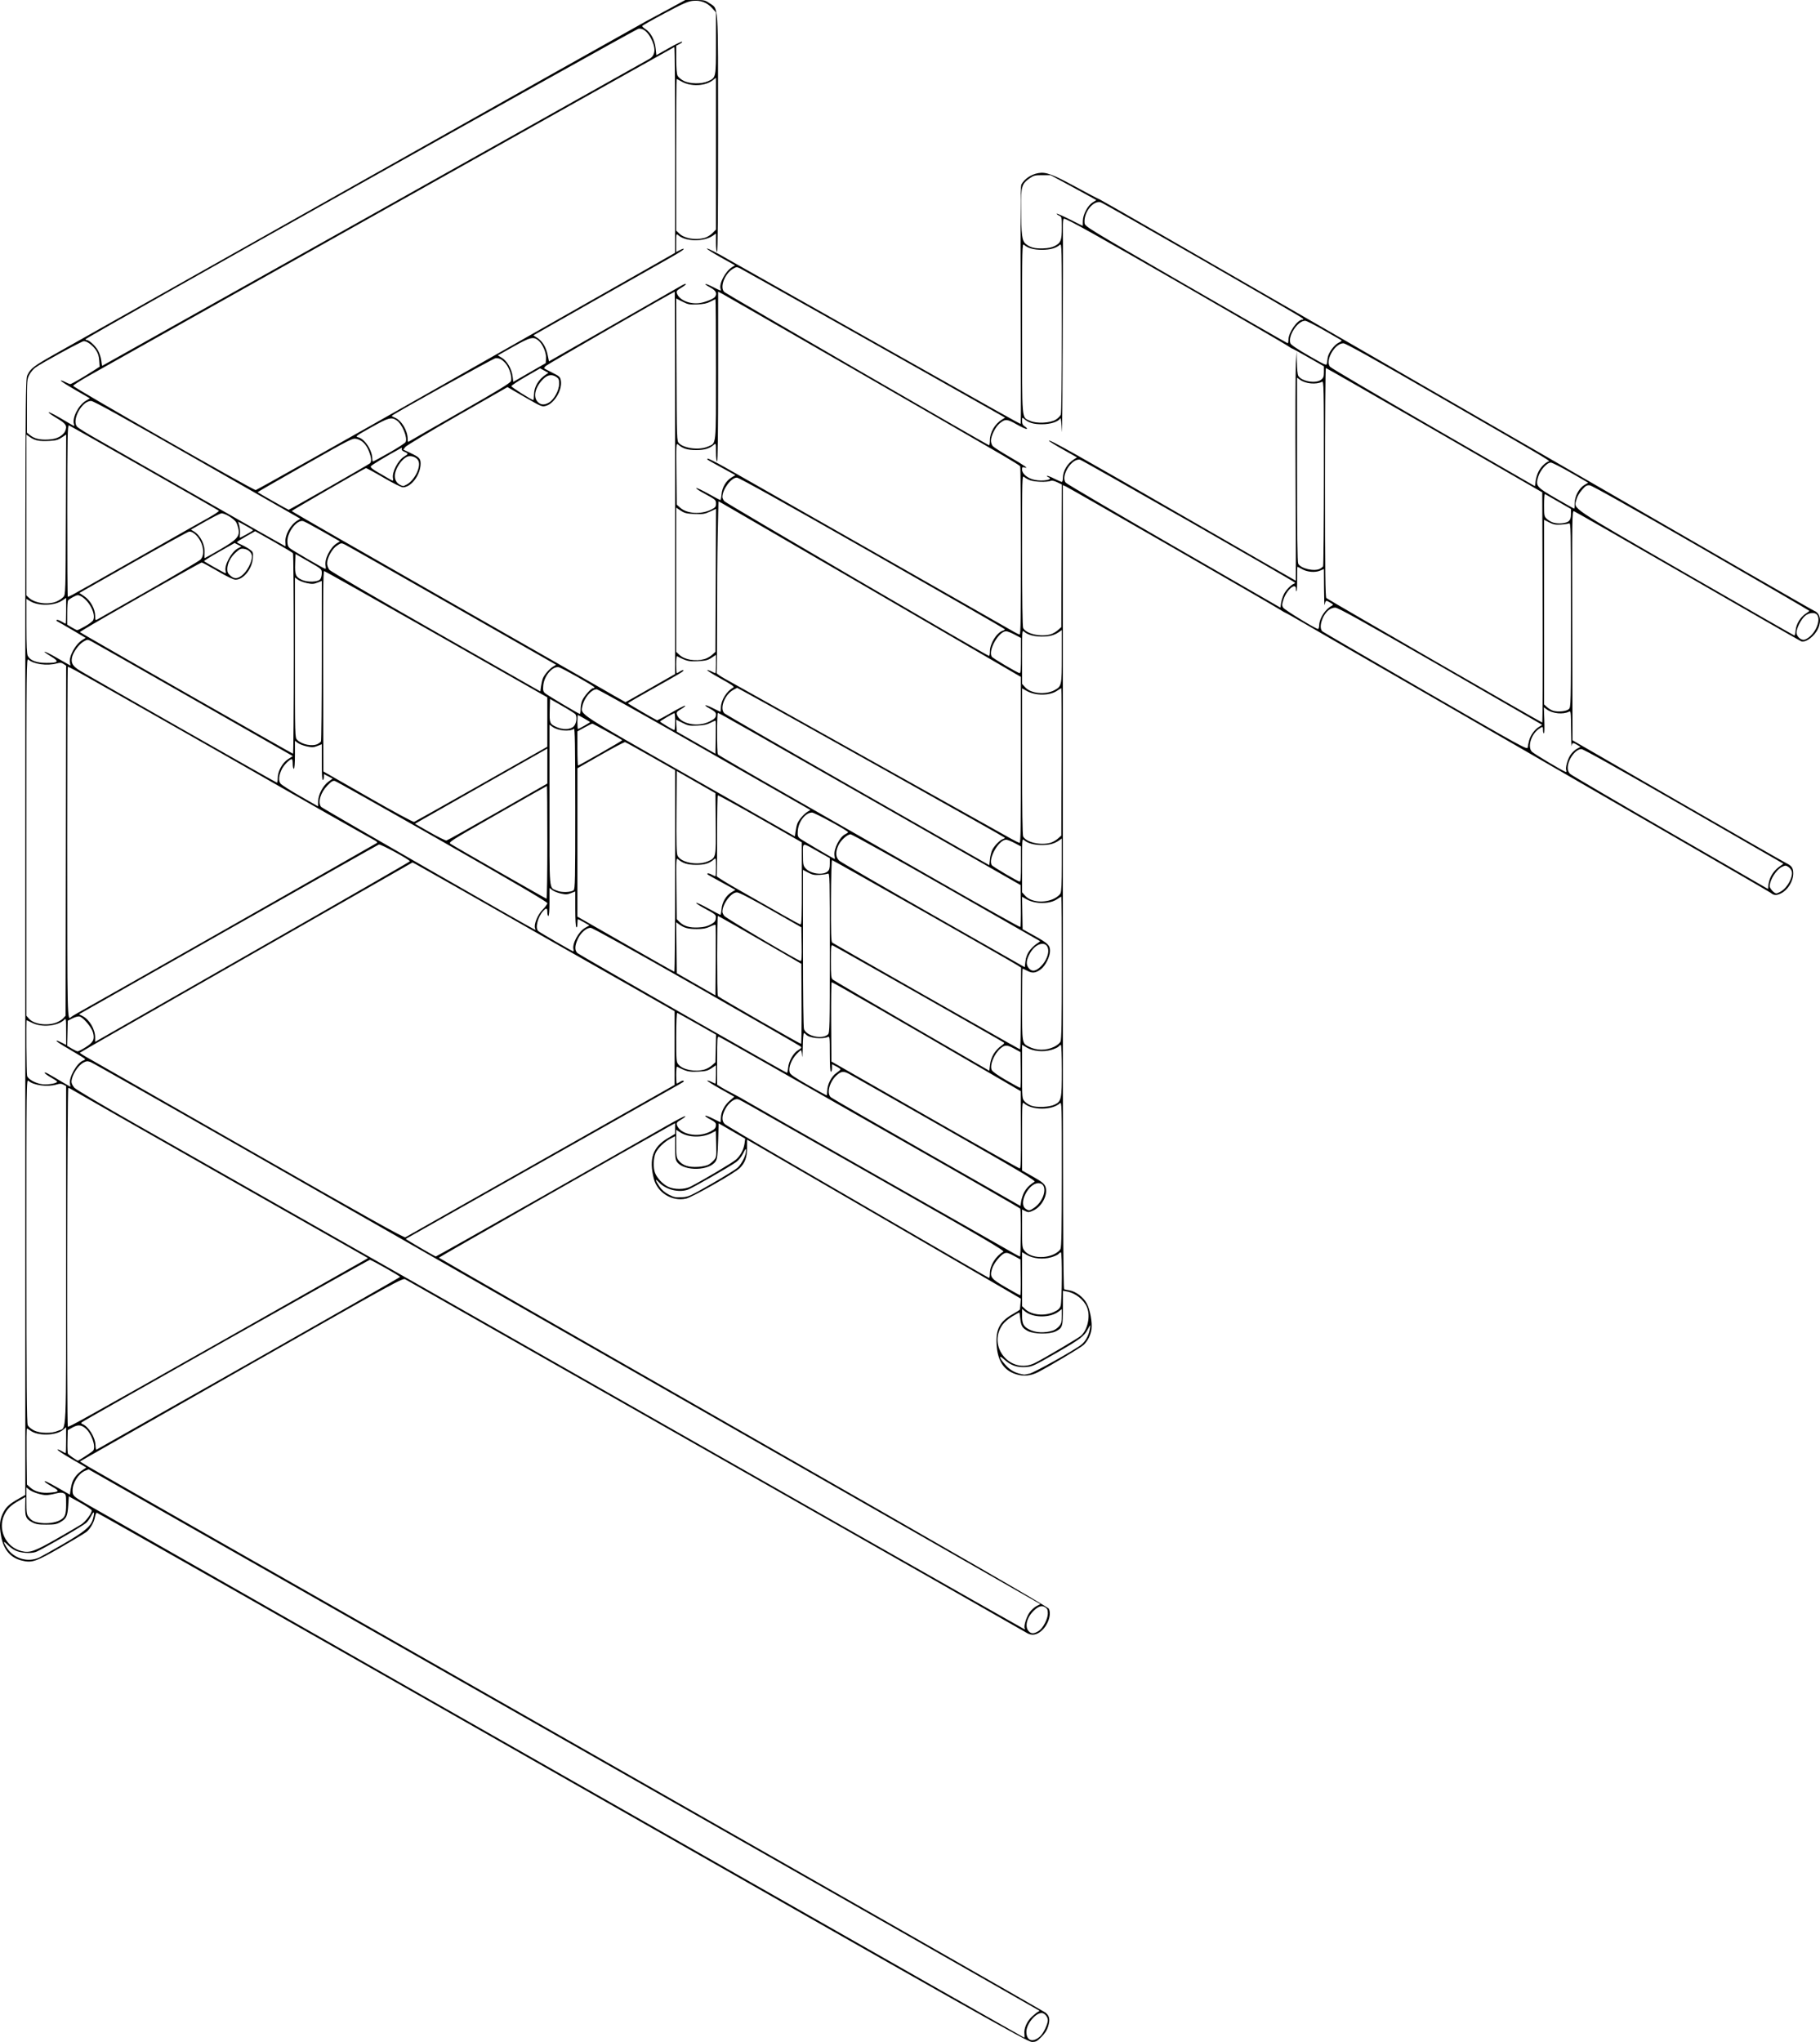 <svg height="1266.937" viewBox="0 0 1129.636 1266.937" width="1129.636" xmlns="http://www.w3.org/2000/svg"><path d="m2481.994 1362.961c-158.583-90.328-288.632-164.147-288.998-164.042-.365.105-.838 1.216-1.05 2.469-.579 3.423-3.005 7.664-5.447 9.52-1.195.909-8.422 5.251-16.06 9.65-15.188 8.747-17.636 9.582-23.778 8.109-7.269-1.744-11.538-6.781-13.076-15.43-1.178-6.622-.774-10.403 1.573-14.741 1.856-3.429 3.736-5.068 9.665-8.424l3.831-2.168-.01-346.056c-.01-345.37 0-346.061 1.334-348.826 2.025-4.184 3.899-5.591 18.011-13.53 7.15-4.022 91.15-51.342 186.667-105.154 95.517-53.813 176.217-99.188 179.333-100.834 3.117-1.646 9.867-5.283 15-8.082l9.333-5.089h6.054c5.639 0 6.253.137 8.94 1.998 5.719 3.96 5.308-2.272 5.325 80.836.01 48.565-.212 73.5-.652 73.5-.393 0-.667-2.348-.667-5.712v-5.712l-1.833 1.277c-5.696 3.967-17.095 3.801-21.642-.315-1.135-1.027-1.191-.805-1.191 4.709v5.787l1.967-1.017c1.082-.559 2.15-1.017 2.373-1.017 1.327 0-1.425 1.852-9.523 6.41-15.096 8.497-83.135 47.074-83.345 47.256-.107.093.85.785 2.127 1.539 3.177 1.875 5.617 5.806 6.603 10.64l.826 4.049 39.653-22.656c21.809-12.461 40.928-23.399 42.486-24.308 1.558-.909 2.833-1.368 2.833-1.021s-1.364 1.431-3.03 2.407c-2.53 1.482-2.958 2.016-2.59 3.23 1.227 4.051 7.626 6.955 13.731 6.232 3.495-.414 9.198-2.673 10.022-3.97 1.356-2.134.526-3.812-2.79-5.641-5.033-2.776-3.996-3.179 1.307-.508 5.286 2.662 5.448 2.706 4.927 1.349-1.214-3.165 2.909-11.035 7.126-13.599l1.81-1.101-8.874-4.964c-4.881-2.73-8.742-5.177-8.582-5.437.252-.408 6.809 2.924 13.275 6.747 1.1.65 3.35 1.928 5 2.838s39.3 22.144 83.667 47.185c78.818 44.486 92.218 51.99 92.837 51.99.167 0 .164-33.112-.01-73.582-.204-48.257-.082-74.013.354-74.833 1.885-3.548 5.996-6.348 10.524-7.168 4.726-.856 8.757.622 23.331 8.557 7.77 4.231 14.395 7.692 14.72 7.692s62.913 35.955 139.083 79.901c76.17 43.945 139.749 80.62 141.286 81.5s8.287 4.774 15 8.654c85.296 49.303 147.087 84.853 148.271 85.303 3.562 1.354 4.58 6.111 2.348 10.975-2.21 4.817-7.706 8.923-10.543 7.876-.662-.244-32.404-18.435-70.537-40.424-38.133-21.989-69.854-40.12-70.491-40.291-1.095-.295-1.149 3.574-1 70.929l.158 71.24 65 37.476c35.75 20.612 66.262 38.083 67.804 38.825 3.228 1.553 4.196 3.002 4.196 6.282 0 4.859-3.381 10.346-7.648 12.412-2.836 1.373-4.367 1.288-6.352-.355-.55-.455-28.45-16.635-62-35.956-33.55-19.32-63.7-36.713-67-38.65-5.45-3.199-142.848-82.424-148.333-85.53-1.283-.727-7.043-4.062-12.799-7.411-5.756-3.349-10.625-6.09-10.82-6.09-.195 0-1.935-1.004-3.868-2.231-5.222-3.317-130.545-75.376-132.68-76.289l-1.833-.784v249.34c0 198.889.169 249.393.833 249.6.458.143 1.94.444 3.292.668 3.891.645 8.617 4.215 10.683 8.069 2.071 3.865 3.528 11.832 2.944 16.097-.488 3.559-2.373 7.306-4.857 9.654-1.788 1.691-21.473 13.443-28.446 16.983-4.341 2.204-8.682 2.642-13.17 1.328-7.776-2.275-11.754-8.151-12.414-18.335-.628-9.694 1.962-14.555 10.215-19.17 2.34-1.308 4.268-2.578 4.285-2.822.017-.243.156-1.837.307-3.542l.276-3.099-11.141-6.516c-6.128-3.584-44.366-25.784-84.974-49.335l-73.833-42.819-.015 5.1c-.017 5.789-1.262 9.274-4.454 12.467-3.17 3.17-29.618 18.19-33.494 19.021-8.739 1.874-17.762-3.731-19.942-12.388-3.112-12.357-.652-19.566 8.542-25.028l4.697-2.791v-3.314-3.314l-5.234 2.89c-16.861 9.309-141.416 80.286-141.423 80.589 0 .201 85.024 48.944 188.953 108.318 135.747 77.551 189.16 108.388 189.667 109.499 2.032 4.461-1.539 12.497-6.762 15.214-2.601 1.353-4.886 1.157-7.714-.663-1.367-.88-88.136-50.266-192.819-109.747-104.683-59.481-191.115-108.6-192.071-109.154-1.706-.989-3.448-.034-97.156 53.247-52.48 29.84-97.544 55.491-100.142 57.003l-4.723 2.749 5.213 3.182c2.867 1.75 137.213 78.313 298.546 170.14 161.333 91.827 294.271 167.669 295.417 168.539 2.593 1.968 3.062 4.242 1.772 8.59-.703 2.371-1.951 4.332-4.168 6.551-2.858 2.86-3.448 3.16-6.093 3.097-2.618-.063-33.516-17.492-291.262-164.302zm296.588 160.828c2.012-1.844 4.73-7.554 4.739-9.956.01-2.066-2.065-4.501-3.827-4.498-3.909.01-9.5 6.875-9.5 11.667 0 5.642 4.042 6.953 8.588 2.786zm-9.799-1.491c-.402-3.443 1.535-7.812 4.795-10.817 1.566-1.444 3.275-2.776 3.798-2.961s.801-.483.618-.661c-.183-.179-133.022-75.818-295.198-168.087l-294.865-167.762-2.166.905c-4.151 1.734-7.771 7.462-7.771 12.295 0 3.163.519 3.662 8.671 8.325 13.483 7.713 107.61 61.313 131.662 74.974 13.933 7.913 32.233 18.334 40.667 23.156 8.433 4.822 25.983 14.815 39 22.206 13.017 7.391 101.667 57.837 197 112.103 95.333 54.265 173.498 98.671 173.7 98.679.201.01.242-1.051.09-2.354zm8.995-250.103c2.57-1.684 5.535-7.397 5.543-10.679.01-2.259-.318-3.03-1.628-3.889-2.059-1.349-3.988-.809-6.947 1.947-4.462 4.154-5.956 10.059-3.27 12.918 1.621 1.725 3.34 1.644 6.302-.297zm-8.804-1.56c-.76-1.229 1.083-7.189 3.071-9.934 1.059-1.461 2.984-3.2 4.279-3.865l2.354-1.208-65.175-37.25c-35.846-20.487-125.175-71.521-198.509-113.408-73.333-41.887-176.152-100.619-228.485-130.516-52.334-29.897-96.149-54.718-97.367-55.159-1.845-.667-2.565-.62-4.313.284-3.576 1.849-7.501 8.157-7.501 12.055 0 .923.825 2.57 1.833 3.66 1.008 1.091 18.183 11.254 38.167 22.585 40.044 22.706 152.976 86.849 182.333 103.562 193.04 109.898 368.784 209.777 369.206 209.827.297.035.345-.25.108-.634zm-611.642-43.922c1.286-.607 7.959-4.355 14.829-8.329 13.357-7.727 17.183-10.939 18.445-15.482 1.239-4.462.807-5.52-.912-2.236-.864 1.65-2.285 3.667-3.159 4.482-2.183 2.037-28.33 17.125-31.473 18.162-3.271 1.08-9.353.615-12.646-.965-1.417-.68-3.592-2.283-4.833-3.56-2.762-2.844-2.896-2.055-.337 1.98 4.213 6.642 13.059 9.262 20.086 5.948zm10.661-11.535c7.15-4.088 14.122-8.164 15.493-9.056 2.689-1.75 6.667-7.169 6.362-8.665-.103-.505-3.337-2.663-7.188-4.796l-7-3.878-.385 5.776c-.44 6.604-1.141 8.064-4.911 10.225-2.283 1.309-3.639 1.55-8.704 1.546-4.934 0-6.499-.271-8.811-1.502-3.796-2.022-4.375-3.385-4.244-10.002l.111-5.62-3.861 2.164c-5.253 2.944-7.414 5.034-9.272 8.965-4.246 8.98.966 19.94 10.65 22.396 5.108 1.295 8.113.253 21.761-7.551zm1.895-11.457c3.465-1.792 4.105-3.365 4.105-10.095 0-5.714-.093-6.12-1.55-6.784-1.138-.518-2.506-.458-5.145.226-1.977.513-4.525.932-5.662.932-2.978 0-8.504-1.771-10.551-3.38l-1.758-1.383v8.292c0 7.386.151 8.484 1.385 10.053 1.854 2.357 3.535 3.177 7.568 3.693 4.056.519 8.841-.121 11.609-1.553zm8.047-23.966c1.083-2.757 3.128-5.173 6.047-7.145l2.551-1.723-8.937-5.171c-4.915-2.844-8.937-5.473-8.937-5.843s1.067-.042 2.371.728c1.304.769 2.504 1.399 2.667 1.399s.295-3.627.295-8.059v-8.059l-1.993 1.677c-4.255 3.58-15.538 3.85-20.095.481-1.022-.755-2.034-1.373-2.249-1.373-.215 0-.303 7.825-.194 17.389l.198 17.389 2.141 1.911c2.77 2.474 6.838 3.54 11.957 3.134 6.027-.479 6.324-1.012 1.944-3.494-2.089-1.184-4.138-2.492-4.553-2.908-1.649-1.649.85-.552 7.845 3.444l7.333 4.189.429-3.027c.236-1.665.767-3.888 1.18-4.939zm8.012-15.907c2.409-1.55 4.6-3.125 4.87-3.5 1.846-2.567-1.266-11.092-5.122-14.033-2.668-2.035-4.595-2.063-8.035-.117l-2.667 1.509-.169 6.98c-.093 3.839.057 7.31.333 7.713.465.679 5.476 4.14 6.122 4.228.158.022 2.258-1.229 4.667-2.78zm101.307-57.515c51.707-29.333 94.027-53.502 94.043-53.708.039-.493-17.877-10.626-18.788-10.626-.781 0-177.788 99.809-178.849 100.847-.443.433-.365.763.231.98 3.875 1.411 8.125 8.132 8.319 13.154.064 1.661.322 2.944.573 2.853.251-.092 42.763-24.167 94.47-53.5zm-118.182 41.724c5.401-2.453 4.922 8.174 4.922-109.093v-104.739l-1.658-.887c-1.314-.703-2.195-.727-4.244-.113-5.601 1.678-14.375.541-17.475-2.265-1.274-1.153-1.289.092-1.279 105.437.01 83.404.19 106.966.836 108.27.454.917 2.163 2.342 3.798 3.167 3.865 1.95 11.065 2.057 15.101.224zm103.922-57.026c46.567-26.314 85.494-48.352 86.505-48.975l1.838-1.132-90.171-51.208c-49.594-28.164-91.29-51.922-92.657-52.796-1.367-.874-2.797-1.589-3.176-1.589-.71 0-.995 209.454-.286 210.163.527.527 6.994-3.068 97.948-54.464zm499 21.581c3.107-.712 28.398-14.876 32.287-18.082 2.449-2.018 4.371-5.568 5.072-9.364.254-1.375.358-2.5.231-2.5-.127 0-.812 1.141-1.524 2.535-2.143 4.201-4.692 6.104-19.789 14.773-13.719 7.878-14.689 8.322-18.735 8.579-5.331.339-9.373-1.089-13.284-4.694-3.666-3.38-3.281-1.209.56 3.154 3.289 3.737 6.49 5.421 11.848 6.236.183.028 1.683-.259 3.333-.637zm3.454-6.67c5.883-2.992 26.934-15.44 28.467-16.833 4.158-3.778 5.946-12.274 3.711-17.631-1.987-4.763-7.142-8.826-12.467-9.825l-2.439-.458-.022 10.506c-.024 11.784-.275 12.606-4.489 14.698-3.857 1.915-13.543 1.777-17.361-.247-3.382-1.793-4.181-3.142-4.67-7.877-.205-1.985-.464-3.61-.577-3.61s-2.035 1.073-4.273 2.385c-2.259 1.324-4.944 3.593-6.038 5.103-9.895 13.659 5.153 31.419 20.156 23.789zm11.024-20.023c1.18-.371 2.905-1.578 3.833-2.682 1.428-1.697 1.688-2.676 1.688-6.337v-4.331l-1.772 1.394c-5.46 4.295-16.408 4.189-21.395-.207l-1.5-1.322v4.301c0 4.855.902 6.654 4.207 8.387 4.172 2.189 9.598 2.478 14.938.797zm.598-11.52c2.61-1.215 3.587-2.097 4.167-3.76.904-2.594 1.063-33.306.172-33.306-.322 0-.961.453-1.421 1.007-.46.554-2.504 1.492-4.543 2.084-5.025 1.461-11.26.872-15.196-1.435l-2.922-1.713v16.761 16.761l1.953 1.824c3.942 3.682 11.975 4.485 17.79 1.777zm-20.56-21.507-.183-11.108-4.085-2.24c-3.306-1.813-4.397-2.122-5.726-1.616-2.574.979-6.917 6.383-7.873 9.799-1.414 5.05-.736 5.943 8.685 11.432 4.569 2.663 8.546 4.841 8.836 4.841s.446-4.998.345-11.107zm-19.183-2.428c0-4.928 3.567-10.693 8.351-13.499.995-.583-11.859-8.121-76.077-44.611-93.977-53.4-86.983-49.459-88.662-49.959-2.08-.62-5.661 2.129-7.763 5.96-2.276 4.148-2.403 7.579-.349 9.434.825.745 18.15 10.999 38.5 22.786s56.8 32.949 81 47.024c24.2 14.076 44.225 25.624 44.5 25.663.275.039.5-1.221.5-2.799zm40-12.005c1.65-.803 3.37-2.21 3.824-3.126.629-1.272.826-12.301.833-46.603.01-43.106-.039-44.893-1.181-43.859-2.332 2.11-6.394 3.321-11.142 3.321s-8.81-1.211-11.142-3.321c-1.141-1.033-1.191-.184-1.191 20.321v21.399l6.75 3.822c5.398 3.056 6.935 4.266 7.676 6.039 1.954 4.675-1.98 12.541-7.491 14.979-2.705 1.197-3.151 1.226-4.954.327l-1.981-.988v11.859c0 11.093.092 11.976 1.421 13.665 3.401 4.324 12.068 5.335 18.579 2.166zm-317.801-35.723c36.08-20.495 70.641-40.155 76.803-43.688 6.162-3.533 11.525-6.317 11.918-6.186.393.131-.713 1.075-2.457 2.097-2.632 1.543-3.098 2.101-2.741 3.283 1.782 5.891 12.811 8.218 20.494 4.323 3.17-1.607 3.759-2.292 3.774-4.388.01-1.121-.813-1.906-3.323-3.178-1.833-.929-3.333-1.988-3.333-2.353s2.092.39 4.65 1.678 4.732 2.34 4.833 2.338c.101-.002.217-1.283.258-2.846.098-3.727 2.226-7.78 5.602-10.67l2.722-2.33-8.737-4.896c-4.805-2.693-8.44-4.994-8.078-5.115s1.565.248 2.671.821 2.177 1.04 2.378 1.04c.202 0 .366-2.554.366-5.676v-5.676l-2.783 1.843c-2.4 1.589-3.583 1.874-8.594 2.073-5.751.228-6.837-.034-12.79-3.085-.275-.141-.5 2.169-.5 5.133s.161 5.389.357 5.389 1.106-.491 2.021-1.09 1.855-.9 2.088-.667c.546.546 1.151.149-8.465 5.565-27.823 15.671-163.702 92.409-163.871 92.546-.233.19 17.956 10.827 18.671 10.919.256.033 29.986-16.709 66.066-37.204zm297.029 22.764c.065-7.975-.109-14.841-.388-15.257-.279-.416-32.007-18.672-70.507-40.568s-80.2-45.619-92.667-52.717c-12.467-7.098-23.179-13.095-23.805-13.326-1.053-.389-1.139.718-1.139 14.649v15.07l2.472 1.557c1.36.856 4.722 2.704 7.472 4.106 2.75 1.402 5.75 3.054 6.667 3.67s38.267 21.904 83 47.305c44.733 25.401 82.833 47.038 84.667 48.082 1.833 1.044 3.508 1.905 3.721 1.913.213.01.441-6.51.507-14.485zm-297.894-45.051 83-46.951v-22.87-22.87l-25-14.243c-13.75-7.833-27.85-15.84-31.333-17.792-3.483-1.952-11.583-6.542-18-10.2-44.03-25.099-84.643-48.163-86.344-49.033l-2.01-1.029-95.656 54.616c-91.343 52.154-103.405 59.056-108.6 62.147l-2.277 1.355 1.545 1.044c.85.574 3.224 1.971 5.277 3.104 2.053 1.133 46.588 26.552 98.966 56.487 73.538 42.028 95.484 54.287 96.333 53.808.605-.341 38.449-21.748 84.099-47.572zm306.043 29.374c6.969-4.696 8.901-15.379 2.781-15.379-6.207 0-12.594 12.64-8.01 15.851 1.958 1.372 2.575 1.316 5.228-.472zm-6.144-9.626c1.289-2.527 3.639-4.914 6.482-6.585 1.036-.609-7.666-5.792-56.077-33.398-31.517-17.973-58.264-33.173-59.438-33.779-3.04-1.57-4.504-1.379-7.131.928-4.571 4.014-6.559 11.343-3.746 13.811.727.638 27.502 16.07 59.5 34.293l58.178 33.133.428-2.852c.236-1.569 1.048-4.066 1.804-5.549zm-194.198-5.213c7.667-4.392 14.968-8.883 16.225-9.98 2.618-2.286 5.391-7.747 5.401-10.636.01-1.776-.162-1.626-1.75 1.561-1.05 2.107-2.817 4.293-4.392 5.434-3.838 2.78-27.113 16.093-29.851 17.074-5.766 2.066-13.796.062-18.066-4.509-2.572-2.753-2.456-1.521.232 2.47 1.508 2.239 3.281 3.8 5.833 5.133 3.179 1.661 4.249 1.884 8.047 1.676 4.208-.23 4.931-.555 18.321-8.224zm-12.841 1.596c7.416-3.75 26.39-15.024 28.365-16.853 2.795-2.589 4.684-6.21 5.199-9.969l.399-2.913-8.245-4.763-8.245-4.763-.333 10.873c-.277 9.049-.538 11.186-1.556 12.736-3.849 5.865-19.333 6.236-23.79.571-1.133-1.44-1.321-2.712-1.321-8.936v-7.257l-2.697 1.376c-3.891 1.985-7.991 5.907-9.393 8.985-1.46 3.205-1.623 9.47-.327 12.57 1.345 3.218 4.717 6.776 7.931 8.367 3.872 1.917 10.198 1.906 14.013-.023zm205.098-35.224-.102-23.976-9.761-5.684c-68.288-39.767-107.186-62.147-107.598-61.907-.277.162-.427 11.292-.333 24.735l.17 24.441 58 33.163c31.9 18.239 58.389 33.172 58.864 33.184.693.017.843-4.709.761-23.955zm-194.056 21.694c1.067-.552 2.65-1.846 3.519-2.877 1.502-1.783 1.569-2.272 1.374-10.018l-.206-8.143-2.703 1.379c-5.863 2.991-14.412 2.793-19.385-.448l-2.5-1.629v8.586c0 7.684.146 8.771 1.385 10.347 2.589 3.291 6.266 4.5 12.43 4.085 2.281-.153 5.021-.73 6.087-1.282zm215.014-37.36c4.135-2.008 4.418-3.372 4.418-21.336 0-8.628-.263-15.688-.585-15.688s-.961.453-1.421 1.007c-.46.554-2.504 1.492-4.543 2.084-5.025 1.461-11.26.872-15.196-1.435l-2.922-1.713v16.658c0 16.317.031 16.693 1.5 18.389.825.952 2.7 2.171 4.167 2.709 3.588 1.315 11.211.962 14.582-.675zm-141.169-8.638c.11-4.059 2.572-8.829 5.657-10.96 1.4-.967 2.557-1.978 2.571-2.246.014-.268-1.175-1.099-2.641-1.847l-2.667-1.36v2.347c0 1.291-.3 2.347-.667 2.347-.418 0-.667-4.135-.667-11.071 0-10.297-.082-11.035-1.167-10.553-3.547 1.575-11.786.689-13.569-1.458-.418-.504-1.024-.917-1.346-.917s-.64 3.975-.708 8.833c-.068 4.858-.234 7.258-.368 5.333-.135-1.925-.47-3.5-.746-3.5s-1.426.975-2.557 2.167c-3.405 3.588-5.266 8.364-4.48 11.496.327 1.305 2.806 3.026 11.513 7.996 6.103 3.484 11.245 6.334 11.429 6.333.183-0.0.369-1.323.413-2.94zm120.103-12.827-.183-11.108-4.085-2.24c-4.237-2.324-5.556-2.335-8.276-.067-3.941 3.285-6.855 10.39-5.489 13.388.47 1.032 3.716 3.341 8.96 6.374 4.523 2.616 8.455 4.757 8.739 4.759.284.001.434-4.996.333-11.105zm-590.101 8.863c-1.011-4.028 4.329-13.511 8.323-14.778.705-.224 1.137-.64.961-.926-.176-.285-4.091-2.709-8.699-5.385-7.519-4.367-9.881-6-8.679-6 .22 0 1.587.606 3.039 1.347l2.64 1.347v-8.395c0-7.935-.063-8.332-1.145-7.249-3.935 3.935-14.046 4.927-19.908 1.953-1.804-.915-3.355-1.665-3.446-1.667-.368-.006-.12 33.104.259 34.518.578 2.158 5.516 4.835 9.71 5.264 3.692.378 9.494-.766 8.885-1.752-.194-.315-2.003-1.503-4.02-2.641-2.017-1.138-3.667-2.379-3.667-2.758 0-.68 1.822.281 11 5.799 2.567 1.543 4.774 2.827 4.906 2.853.131.026.061-.662-.157-1.53zm445.729-10.352c.398-4.139 3.269-9.102 6.301-10.891 1.902-1.122 2.16-1.519 1.437-2.211-.485-.464-29.616-17.221-64.735-37.239-39.693-22.625-64.516-36.396-65.604-36.396-2.619 0-6.152 3.08-7.941 6.922-1.983 4.258-2.051 7.131-.209 8.798 1.342 1.215 129.179 74.229 130.023 74.263.228.009.556-1.452.729-3.246zm-51.942 1.218c1.395-.387 3.495-1.56 4.667-2.607l2.131-1.903.201-8.556.201-8.556-11.74-6.667c-6.457-3.667-12.023-6.767-12.368-6.889-.381-.135-.628 5.82-.628 15.129 0 14.972.037 15.394 1.5 17.053 2.844 3.226 10.233 4.606 16.035 2.995zm179.568-9.804c1.069-1.733 3.063-3.88 4.433-4.771 1.37-.891 2.259-1.83 1.977-2.087-.745-.677-104.96-59.79-106.346-60.322-1.08-.414-1.167.317-1.167 9.854 0 8.98.15 10.431 1.167 11.315.642.558 22.767 13.515 49.167 28.794l48 27.78.414-3.706c.264-2.368 1.115-4.844 2.356-6.857zm-563.783-3.972c4.917-3.073 5.863-4.954 4.659-9.256-.922-3.292-5.913-9.207-8.337-9.88-.769-.213-2.651.274-4.333 1.123l-2.975 1.5-.187 7.783-.187 7.783 2.854 1.71c1.57.941 3.231 1.713 3.691 1.717.46.003 2.628-1.113 4.816-2.481zm601.347-.386c1.65-.803 3.37-2.21 3.824-3.126.628-1.271.826-12.142.833-45.833.01-24.292-.127-44.167-.294-44.167-.167 0-1.379.73-2.694 1.622-4.505 3.057-13.397 3.095-18.791.08l-2.912-1.628.184 10.069.184 10.069 6.865 3.807c8.911 4.942 10.135 6.105 10.135 9.631 0 3.513-2.805 9.212-5.569 11.315-3.223 2.452-5.33 2.728-8.445 1.104-1.482-.772-2.834-1.404-3.006-1.404-.172 0-.313 9.983-.313 22.185 0 24.297-.036 24.061 4.019 26.158 5.014 2.593 10.805 2.635 15.981.117zm-20.715-23.763.11-25.304-2.531-1.625c-4.59-2.947-114.197-65.101-114.805-65.101-.337 0-.634 10.954-.685 25.231-.071 19.851.093 25.38.768 25.928.472.383 24.858 14.321 54.191 30.972 64.558 36.646 61.903 35.15 62.421 35.179.231.013.47-11.363.531-25.28zm-136.145-2.857-.14-24.827-12.333-7.174c-19.989-11.627-39.071-22.505-39.477-22.505-.579 0-.609 48.9-.03 49.713.544.764 50.855 29.617 51.648 29.619.261.001.41-11.171.333-24.826zm-338.64-33.438c52.525-29.983 95.5-54.725 95.5-54.982 0-.997-18.148-10.839-19.233-10.43-.605.228-42.727 24.017-93.603 52.864l-92.502 52.449 2.3 1.18c4.191 2.15 7.705 8.183 7.705 13.229v2.754l2.167-1.275c1.192-.701 45.142-25.806 97.667-55.789zm354.983 52.463c1.114-1.008 1.184-4.004 1.184-50.706 0-47.03-.061-49.607-1.167-49.1-.642.294-2.967.646-5.167.781-3.305.204-4.55-.047-7.167-1.444l-3.167-1.691v48.605c0 29.276.253 49.271.637 50.28 1.659 4.363 11.295 6.49 14.846 3.277zm-479.352-7.232c1.669-.569 3.747-1.793 4.619-2.72l1.584-1.686.173-108.594.173-108.594-1.624-1.064c-1.319-.864-2.103-.931-4.173-.356-6.012 1.669-14.452.518-17.691-2.414-1.143-1.035-1.191 3.386-1.191 109.988v111.066l1.5 1.701c3.035 3.443 10.737 4.68 16.63 2.672zm9.57-3.571c.348-.333 2.133-1.433 3.967-2.444 11.743-6.478 185.443-105.144 185.905-105.598.315-.309-.135-.929-1-1.377-2.332-1.21-56.306-31.774-60.572-34.3-6.258-3.707-120.056-68.377-125.114-71.101-2.629-1.416-4.957-2.575-5.172-2.575s-.384 49.05-.374 109c.018 112.004-.012 110.662 2.361 108.395zm400.002-57.249c-.174-.174-1.726.345-3.447 1.155-2.371 1.115-4.358 1.471-8.192 1.469-5.363-.003-7.707-.618-10.828-2.84l-1.925-1.371.179 15.806.179 15.806 12 6.877 12 6.877.176-21.73c.097-11.952.033-21.873-.141-22.047zm-25.035-33.374v-62.561l-15.135-8.605c-8.325-4.733-15.498-8.697-15.942-8.81-.444-.112-7.279 3.488-15.19 8l-14.383 8.204-.01 46.036-.01 46.036 29.833 17.064c16.408 9.385 30.058 17.094 30.333 17.131.275.037.5-28.085.5-62.494zm226.349 59.791c2.967-2.605 5.142-6.75 5.226-9.959.175-6.664-7.132-6.051-11.19.939-2.454 4.227-2.779 7.11-1.05 9.308 1.89 2.403 4.051 2.314 7.014-.288zm-6.572-10.127c1.067-1.523 3.053-3.495 4.414-4.381 1.361-.886 2.4-1.678 2.308-1.759-.091-.081-26.244-15.031-58.117-33.222s-58.637-33.075-59.477-33.075c-2.084 0-6.186 3.745-7.662 6.994-1.836 4.041-1.627 7.345.59 9.357 1.008.915 27.333 16.168 58.5 33.897l56.667 32.233.419-3.638c.282-2.447 1.054-4.544 2.358-6.407zm-141.26-4.258-.184-10.489-19-10.822c-12.343-7.03-19.683-10.83-20.948-10.844-3.636-.041-9.032 7.158-9.049 12.071 0 .601.53 1.752 1.183 2.558 1.218 1.504 45.8 27.831 47.33 27.949.663.051.81-2.242.667-10.423zm-141.631 3.254c-.932-3.564 3.168-11.133 7.283-13.446l2.617-1.471-3.369-1.924c-1.853-1.058-3.53-1.924-3.726-1.924s-.357 1.218-.357 2.706c0 1.634-.264 2.543-.667 2.294-.401-.248-.667-4.767-.667-11.319v-10.907l-2.675 1.051c-2.265.89-3.229.927-6.293.241-1.99-.445-4.386-1.414-5.325-2.153l-1.707-1.343v8.715c0 5.366-.256 8.715-.667 8.715-.367 0-.667-1.05-.667-2.333 0-2.718-.564-2.905-2.509-.833-3.474 3.7-5.217 10.791-3.087 12.558 1.257 1.043 21.059 12.513 21.701 12.57.241.021.292-.517.115-1.197zm-23.832-13.199c-.879-2.29 1.616-8.41 4.675-11.47 1.616-1.616 2.938-3.434 2.938-4.04 0-.764-19.99-12.506-65.157-38.272-35.836-20.444-65.856-37.346-66.709-37.56-1.239-.311-2.185.267-4.689 2.865-4.241 4.4-5.992 10.329-3.897 13.194.663.906 131.823 76.188 133.024 76.352.131.018.048-.463-.184-1.069zm109.01-2.3c2.39-1.315 2.974-2.009 3.142-3.732.23-2.361.322-2.281-7.783-6.689-2.7-1.469-4.651-2.821-4.333-3.005s3.727 1.412 7.577 3.548 7.188 3.897 7.417 3.915c.23.018.553-1.6.718-3.594.36-4.339 2.83-8.475 6.276-10.508l2.332-1.376-8.539-4.683c-9.704-5.322-9.219-5.015-8.712-5.522.21-.21 1.296.09 2.411.667 1.116.577 2.194 1.049 2.395 1.049.202 0 .366-2.596.366-5.77 0-5.44-.067-5.712-1.167-4.747-2.949 2.586-5.805 3.466-11.167 3.442-5.356-.024-8.314-.94-11.197-3.469-1.148-1.007-1.189-.276-1 18.066l.197 19.116 1.722 1.721c2.636 2.634 6.259 3.697 11.675 3.425 3.424-.172 5.541-.684 7.667-1.853zm192.513-11.585-.169-12.859-73.371-41.895c-94.271-53.83-113.838-64.925-114.498-64.925-.673 0-.701 24.719-.029 25.757.269.416 19.99 11.865 43.823 25.442 23.833 13.577 65.833 37.565 93.333 53.307 27.5 15.742 50.243 28.489 50.54 28.328.297-.161.464-6.08.371-13.153zm-135.935-13.856-.033-25.509-25.805-14.724c-14.193-8.098-26.033-14.599-26.312-14.447-.279.152-.481 11.35-.45 24.883.031 13.533-.108 24.873-.31 25.2-.202.327 6.6 4.531 15.117 9.343s20.134 11.422 25.818 14.69c5.683 3.268 10.71 5.971 11.171 6.007.659.051.83-5.365.805-25.444zm156.633 9.361c1.682-.835 3.429-2.269 3.882-3.185.584-1.183.826-6.374.833-17.879l.01-16.212-1.833 1.277c-2.883 2.008-6.009 2.816-10.766 2.785-4.736-.032-8.714-1.143-10.778-3.011-1.271-1.15-1.289-.933-1.289 15.593v16.759l1.856 2.077c3.595 4.024 11.932 4.851 18.086 1.796zm-314.608-34.852c0-19.25-.114-35-.254-35-.14 0-13.993 7.853-30.785 17.451-29.9 17.09-30.499 17.472-28.953 18.5 2.748 1.828 58.97 33.967 59.493 34.009.275.022.5-15.71.5-34.96zm765.756 30.388c4.059-2.475 7.505-8.928 6.63-12.415-.224-.893-1.171-2.123-2.105-2.735-1.562-1.024-1.875-1.028-3.923-.051-3.57 1.702-7.563 7.961-7.662 12.01-.034 1.371 2.816 4.471 4.107 4.467.475-.001 1.804-.576 2.953-1.277zm-749.456-.694c.936-.777 1.046-6.199 1.024-50.85-.019-39.36-.197-49.844-.841-49.339-2.503 1.963-9.863 1.292-13.317-1.214l-1.833-1.33v49.917c0 55.752-.437 50.801 4.686 53.105 2.688 1.209 8.68 1.041 10.281-.287zm742.506-7.027c1.169-3.081 3.124-5.609 5.883-7.607l2.515-1.822-61.768-35.564c-40.947-23.576-62.391-35.564-63.616-35.564-3.675 0-8.441 6.529-8.472 11.606-.01 1.637.465 2.834 1.515 3.821.841.79 28.816 17.177 62.167 36.414l60.637 34.977.191-2.131c.105-1.172.532-3.031.95-4.131zm-464.807-9.24v-10.907l-3.927-2.093c-2.16-1.151-4.549-2.093-5.31-2.093-4.609 0-11.357 11.939-8.916 15.775.641 1.008 16.231 10.203 17.32 10.215.633.007.833-2.611.833-10.897zm-119.973 4.549c.981-.888 1.306-2.053 1.306-4.685v-3.502l-7.167-4.023c-10.463-5.873-9.5-6.055-9.5 1.792 0 5.992.159 6.884 1.5 8.432 3.052 3.523 10.917 4.649 13.86 1.985zm102.176-13.405c1.357-2.607 4.714-6.015 6.473-6.574.728-.231 1.313-.625 1.299-.875-.02-.368-138.053-77.711-160.153-89.738l-6.032-3.282-2.371 1.282c-5.351 2.895-8.664 11.68-5.488 14.554.772.698 38.078 22.186 82.902 47.75l81.499 46.48.389-3.751c.214-2.063.88-4.694 1.48-5.847zm-176.422 7.137c4.961-2.253 4.929-2.094 4.729-23.358l-.177-18.852-12-6.877-12-6.877-.175 25.354c-.133 19.333.025 25.776.667 27.128 2.083 4.392 12.669 6.336 18.956 3.482zm78.465-3.541c-.638-4.103 3.249-11.691 6.823-13.319.879-.4 1.598-.922 1.598-1.158 0-.868-20.745-12.189-22.336-12.189-4.049 0-8.385 5.457-8.857 11.147-.251 3.021-.08 3.754 1.117 4.793 1.101.956 21.333 12.883 21.867 12.891.069.001-.027-.973-.212-2.165zm133.956-7.878c1.395-.387 3.494-1.561 4.667-2.608l2.131-1.904.18-45.722c.099-25.147.037-45.722-.137-45.722-.174 0-1.399.734-2.722 1.632-4.509 3.06-13.319 3.12-18.674.128l-2.981-1.666v45.33c0 29.815.235 45.769.686 46.613 1.918 3.583 10.7 5.626 16.849 3.918zm-18.257-51.455-.021-51.5-10.129-5.908c-39.638-23.119-174.143-101.238-175.683-102.034l-1.906-.986-.455 21.13c-.25 11.622-.431 35.458-.401 52.97.03 17.512-.099 32.087-.286 32.39-.187.303 2.272 2.001 5.464 3.774 3.193 1.773 6.855 3.817 8.138 4.543 2.022 1.143 157.602 88.07 169.333 94.611 2.383 1.329 4.701 2.437 5.15 2.463.638.036.812-11.23.795-51.454zm-324.724 32.247 30.779-17.587v-10.852-10.852l-38.167 21.645c-20.992 11.905-39.474 22.409-41.072 23.342l-2.905 1.697 9.238 5.27c5.081 2.899 9.713 5.192 10.292 5.097.58-.096 14.905-8.088 31.833-17.76zm185.976 7.216c.909-2.303 4.004-5.901 6.254-7.27l1.841-1.12-65.605-37.453c-36.082-20.599-66.252-37.453-67.043-37.453-3.321 0-7.965 5.519-8.894 10.571-.979 5.32-4.113 3.272 66.774 43.627l65.143 37.085.429-3.142c.236-1.728.731-3.909 1.101-4.846zm-196.04-24.504 40.823-23.125v-15.333-15.333l-68.873-39.167c-37.88-21.542-69.216-39.167-69.636-39.167-.569 0-.725 15.826-.612 62.167l.151 62.167 27.667 15.833c16.181 9.26 28.082 15.677 28.667 15.458.55-.206 19.37-10.781 41.823-23.5zm-101.39 10.589c.127-4.214 3.007-9.63 6.449-12.125l2.548-1.847-2.714-1.385-2.714-1.385v1.641c0 .902-.3 1.826-.667 2.053-.434.269-.667-3.531-.667-10.907v-11.319l-2.727 1.071c-2.31.907-3.304.95-6.5.281-2.075-.435-4.598-1.4-5.606-2.145l-1.833-1.354v8.687c0 5.347-.256 8.687-.667 8.687-.367 0-.667-1.35-.667-3s-.277-3-.616-3c-1.224 0-4.805 3.557-6.063 6.023-2.014 3.948-2.344 7.391-.88 9.199.677.836 6.18 4.343 12.228 7.792 6.048 3.449 10.997 6.282 10.997 6.295 0 .013.044-1.455.099-3.261zm-25.099-14.25c0-4.291 2.863-9.529 6.452-11.805l2.923-1.854-61.187-34.926c-33.653-19.209-62.326-35.516-63.718-36.236-2.53-1.31-2.531-1.31-5 .091-2.935 1.666-6.583 6.746-7.198 10.024-.636 3.389.546 5.316 4.893 7.977 6.058 3.709 121.778 69.498 122.335 69.55.275.026.5-1.245.5-2.823zm799.744-4.837c-.63-1.641.781-6.775 2.628-9.567.928-1.402 2.707-3.099 3.952-3.769l2.265-1.22-1.977-1.203c-2.653-1.613-3.141-1.524-3.468.631-.153 1.008-.323-3.502-.378-10.023-.093-11.057-.178-11.817-1.266-11.261-3.677 1.879-10.21 1.25-13.755-1.325l-1.922-1.396.323 8.086c.177 4.447.068 8.086-.245 8.086-.312 0-.567-.9-.567-2 0-2.373-.205-2.42-2.728-.623-4.729 3.367-7.034 11.158-4.154 14.038 1.465 1.465 20.09 12.554 21.119 12.574.314.006.392-.456.173-1.028zm-599.318-10.721c7.485-4.268 13.517-7.853 13.403-7.966-.59-.59-18.083-10.274-18.558-10.274-.307 0-2.519 1.078-4.915 2.395l-4.356 2.395v10.605c0 5.833.184 10.605.408 10.605s6.533-3.492 14.018-7.76zm-190.465-61.407c0-34.008-.222-62.157-.484-62.553-.262-.396-5.654-3.639-11.982-7.207l-11.505-6.488-5.657 3.207c-3.111 1.764-5.659 3.387-5.661 3.606 0 .219 1.271.949 2.829 1.621 1.558.672 3.841 1.958 5.074 2.858 2.171 1.585 2.232 1.755 1.961 5.494-.482 6.661-5.84 13.295-10.739 13.295-1.304 0-5.202-1.868-11.129-5.333-5.017-2.933-9.478-5.333-9.912-5.333-.732 0-65.078 36.59-72.34 41.135l-3.251 2.035 4.251 2.528c9.857 5.861 127.626 72.955 128.069 72.961.266.004.481-27.818.477-61.826zm261.804 41.376c-.149-.149-1.582.418-3.185 1.26-2.166 1.138-4.282 1.587-8.247 1.748-4.818.197-5.707.028-9.197-1.745l-3.864-1.963.197 3.727.197 3.727 12 6.846 12 6.846.185-10.087c.102-5.548.062-10.209-.087-10.358zm504.972 12.124c.887-3.253 3.403-6.699 6.08-8.327l1.996-1.214-1.573-.994c-.865-.547-29.267-16.925-63.117-36.396-47.821-27.508-62.043-35.402-63.782-35.402-1.42 0-2.969.615-4.237 1.682-4.023 3.385-6.163 10.983-3.682 13.069.598.503 29.473 17.294 64.167 37.312 60.316 34.803 63.086 36.321 63.25 34.667.094-.952.498-2.931.898-4.397zm-751.859 2.234c.801-.422 1.677-1.097 1.946-1.5s.494-22.984.5-50.18l.01-49.446-2.727 1.071c-2.31.907-3.304.95-6.5.281-2.075-.435-4.598-1.4-5.606-2.145l-1.833-1.354v49.687c0 49.46.01 49.693 1.389 51.075 2.973 2.972 9.512 4.253 12.822 2.511zm221.79-13.956c0-2.964-.23-5.289-.512-5.167-1.887.819-8.821 4.932-8.821 5.232 0 .415 8.056 5.241 8.833 5.291.275.018.5-2.393.5-5.357zm-62.97 3.086c1.652-1.652 2.253-5.695 1.113-7.488-.277-.435-3.947-2.757-8.156-5.16l-7.654-4.369-.19 7.064c-.213 7.923 0 8.44 4.19 10.347 3.985 1.813 8.662 1.641 10.697-.394zm6.677-.444c2.028-1.144 3.598-2.163 3.49-2.263-.454-.419-7.281-4.323-7.56-4.323-.167 0-.304 1.95-.304 4.333 0 2.383.154 4.333.343 4.333s2.002-.936 4.03-2.081zm77.646-2.587c3.358-1.703 3.956-2.374 3.97-4.457.01-1.068-.881-1.944-3.323-3.273-5.078-2.764-3.975-3.275 1.317-.611 2.558 1.288 4.732 2.34 4.833 2.338.101-.002.217-1.283.258-2.846.118-4.505 3.636-10.082 7.713-12.228.879-.463-.821-1.664-7.889-5.571-4.955-2.739-8.705-5.082-8.333-5.206.372-.124 1.583.242 2.689.815s2.177 1.04 2.378 1.04c.202 0 .366-2.554.366-5.676v-5.676l-2.731 1.807c-2.32 1.535-3.61 1.849-8.564 2.086-5.808.278-6.827.035-12.872-3.063-.275-.141-.5 2.169-.5 5.133 0 2.964.161 5.389.357 5.389s1.106-.491 2.021-1.09 1.839-.916 2.052-.703c.498.498-1.022 1.417-19.254 11.633-8.337 4.671-15.161 8.644-15.164 8.827-.01.274 16.428 9.865 18.057 10.538.273.113 4.156-1.925 8.629-4.529 4.473-2.603 8.447-4.629 8.831-4.501.384.128-.716 1.061-2.445 2.074-2.633 1.543-3.071 2.078-2.702 3.296 1.773 5.856 12.78 8.27 20.307 4.453zm517.081-70.756-.246-71.424-66.896-38.576c-36.793-21.217-67.131-38.576-67.417-38.576s-.52 31.943-.519 70.985c.001 55.398.182 71.151.824 71.743 1.042.962 133.312 77.215 133.995 77.248.279.013.396-32.116.261-71.399zm-597.101 63.069c0-1.662.421-4.029.935-5.26 1.141-2.731 5.541-7.719 6.809-7.719.507 0 .913-.225.902-.5-.027-.66-20.116-12.013-22.104-12.491-3.865-.93-9.238 5.308-9.735 11.305-.25 3.015-.078 3.756 1.11 4.793 1.494 1.304 20.737 12.752 21.583 12.841.275.029.5-1.307.5-2.969zm613.34.015c1.305-1.181 1.327-2.144 1.327-58.502 0-54.332-.061-57.274-1.167-56.767-.642.294-2.967.644-5.167.778-3.234.197-4.606-.066-7.167-1.373l-3.167-1.616v57.274 57.274l1.773 1.643c.975.904 2.7 1.928 3.833 2.276 3.039.934 8.187.41 9.734-.99zm-569.987-13.063 15.294-8.735.014-118.598c.01-65.229-.102-118.598-.245-118.598-.742 0-78.945 44.988-80.046 46.048-.713.686-1.163 1.371-1 1.522.163.151 2.457 1.355 5.098 2.678 4.368 2.187 4.843 2.624 5.259 4.839 1.048 5.587-3.895 14.111-9.085 15.666-2.598.778-2.677.746-13.326-5.389l-10.713-6.172-31.134 17.792c-17.124 9.785-31.67 18.512-32.325 19.393l-1.19 1.602 4.358 2.059c5.521 2.608 6.356 3.472 6.356 6.576 0 6.983-5.767 14.719-10.972 14.719-1.082 0-5.981-2.439-12.133-6.04-5.676-3.322-10.554-5.947-10.84-5.833-1.841.732-46.044 26.288-46.049 26.623 0 .229 42.969 24.917 95.494 54.862 52.525 29.945 95.95 54.72 96.5 55.053 2.43 1.476 15.019 8.647 15.196 8.657.108.006 7.079-3.92 15.49-8.724zm250.924 1.212c4.259-2.349 4.369-2.877 4.38-21.022l.01-16.212-1.833 1.277c-2.883 2.008-6.009 2.816-10.766 2.785-4.736-.032-8.714-1.143-10.778-3.011-1.271-1.15-1.289-.933-1.289 15.593v16.759l1.856 2.077c3.595 4.024 12.729 4.893 18.421 1.754zm-317.747-7.18c.921-2.333 4.014-5.907 6.334-7.318l1.921-1.168-64.254-36.683c-35.34-20.175-65.352-37.207-66.695-37.847-2.416-1.152-2.469-1.146-5.057.567-3.039 2.011-6.113 7.549-6.113 11.013 0 1.271.598 3.024 1.364 3.998.795 1.011 28.378 17.106 66.167 38.609l64.803 36.875.429-3.17c.236-1.744.731-3.937 1.101-4.875zm296.804-14.203v-10.907l-3.927-2.093c-2.16-1.151-4.549-2.093-5.31-2.093-4.609 0-11.357 11.939-8.916 15.775.641 1.008 16.231 10.203 17.32 10.215.633.007.833-2.611.833-10.897zm-590.251 4.663c-.975-3.884 3.214-11.667 7.771-14.438l1.959-1.191-8.572-5.053c-4.715-2.779-8.872-5.167-9.239-5.305-.367-.139-.455-.481-.195-.76.259-.279 1.552.13 2.872.909 1.32.779 2.533 1.416 2.695 1.416s.295-3.604.295-8.009v-8.009l-2.559 1.694c-4.971 3.29-14.739 3.437-19.817.299l-2.291-1.416.01 16.888c.01 12.074.244 17.346.833 18.494 1.474 2.876 5.489 4.393 11.623 4.393 7.454 0 8.071-.839 2.92-3.968-7.424-4.51-4.176-3.696 3.78.947 4.308 2.514 7.941 4.597 8.072 4.629.131.032.061-.652-.157-1.52zm393.787-2.467c1.395-.387 3.495-1.561 4.667-2.608l2.131-1.904.18-44.358.181-44.358-3.716 1.701c-3.269 1.496-4.419 1.673-9.564 1.469-5.051-.2-6.228-.483-8.631-2.074l-2.783-1.843v44.742 44.742l1.953 1.824c3.329 3.11 9.923 4.238 15.583 2.666zm177.146-4.788c.025-4.9 4.223-11.639 7.995-12.836.728-.231 1.321-.625 1.317-.875 0-.25-37.009-21.53-82.234-47.288-55.295-31.494-82.843-46.833-84.108-46.833-3.58 0-8.965 7.25-8.981 12.093 0 .601.526 1.747 1.173 2.546 1.043 1.288 163.074 95.956 164.324 96.008.275.011.507-1.254.515-2.813zm509.001-9.27c4.37-3.837 6.63-10.777 4.389-13.477-1.41-1.699-4.984-1.354-7.449.72-2.424 2.039-5.273 7.614-5.283 10.335-.01 2.16 2.307 4.526 4.429 4.526.835 0 2.596-.947 3.914-2.104zm-471.481-1.275c1.395-.387 3.494-1.561 4.667-2.608l2.131-1.904.18-44.249.18-44.249-2.847-1.378c-1.885-.912-3.298-1.201-4.18-.853-2.152.848-9.787.636-12.544-.347-1.399-.499-3.124-1.432-3.833-2.074-1.273-1.152-1.289-.59-1.289 45.647 0 30.833.234 47.252.686 48.096 1.918 3.583 10.7 5.626 16.849 3.918zm462.62-2.669c.374-3.895 3.024-8.189 6.348-10.286 1.162-.733 2.119-1.483 2.126-1.667.01-.183-30.167-17.733-67.053-39-43.554-25.11-67.826-38.737-69.234-38.868-1.851-.172-2.557.241-4.843 2.839-1.612 1.832-2.979 4.243-3.438 6.065-1.532 6.086-5.886 3.158 68.117 45.798 36.75 21.175 67.006 38.5 67.236 38.5.229 0 .563-1.521.742-3.38zm-480.867-49.128c-.01-28.513-.225-52.162-.484-52.553-.259-.391-5.12-3.424-10.804-6.739-21.171-12.351-171.675-99.013-174.123-100.262l-2.544-1.298v52.68c0 34.676-.228 52.68-.667 52.68-.393 0-.667-2.368-.667-5.77 0-5.44-.067-5.712-1.167-4.747-2.877 2.522-5.817 3.424-11.167 3.424-5.366 0-8.291-.902-11.197-3.451-1.148-1.007-1.189-.273-1 18.136l.197 19.186 2.141 1.912c4.192 3.743 12.783 4.312 19.026 1.26 2.819-1.378 3.167-1.788 3.167-3.733 0-2.41.021-2.392-7.91-6.705-2.7-1.469-4.65-2.831-4.331-3.028s3.728 1.402 7.577 3.553c3.849 2.151 7.186 3.923 7.415 3.938.23.015.553-1.605.718-3.6.36-4.339 2.83-8.475 6.276-10.508l2.332-1.376-8.539-4.683c-9.764-5.355-9.224-5.009-8.675-5.558.23-.23 4.855 2.069 10.278 5.109 10.195 5.717 175.126 99.579 179.859 102.358 1.467.861 3.034 1.577 3.484 1.592.639.02.814-11.304.804-51.816zm-580.886 46.779c2.357-1.318 4.608-3 5.003-3.737 1.962-3.667-2.404-12.245-7.62-14.968-1.723-.9-2.116-.861-4.667.466-1.532.797-3.005 1.791-3.275 2.209s-.494 3.968-.5 7.889l-.01 7.129 2.833 1.698c1.558.934 3.085 1.701 3.392 1.704.307.003 2.487-1.072 4.844-2.39zm766.024-.823c.157-4.292 3.744-9.771 7.805-11.921 1.105-.585.984-.798-1.191-2.081-2.503-1.477-2.597-1.432-3.257 1.554-.162.733-.33-3.976-.372-10.466l-.077-11.799-2.49 1.04c-3.102 1.296-8.06.819-11.288-1.086-1.264-.746-2.436-1.356-2.603-1.356s-.273 3.323-.235 7.384c.038 4.061-.107 7.561-.324 7.778-.217.217-.394-.406-.394-1.384 0-4.411-5.853.523-7.747 6.531-1.019 3.232-1.033 3.766-.135 5.118.921 1.387 20.021 13.073 21.549 13.184.367.027.708-1.097.759-2.496zm-726.426-21.616c16.683-9.514 31.083-18.026 32-18.915 3.354-3.254 1.531-11.722-3.421-15.889-1.37-1.153-2.684-1.703-3.633-1.522-.818.156-16.467 8.786-34.776 19.177l-33.289 18.893 3.036 2.045c3.805 2.564 6.751 7.863 6.751 12.145 0 2.847.051 2.92 1.5 2.156.825-.435 15.15-8.576 31.833-18.09zm704.566 2.365c1.309-2.566 4.394-5.717 6.243-6.376.472-.168.708-.47.525-.67-1.133-1.238-131.782-75.942-133.369-76.259-5.218-1.044-12.227 10.271-8.847 14.281.669.793 30.916 18.556 67.216 39.473l66 38.031.428-2.892c.236-1.59 1.048-4.105 1.804-5.588zm-761.566 4.549c1.467-.673 3.267-1.898 4-2.722 1.304-1.465 1.337-2.572 1.512-51.112l.179-49.615-2.786 1.843c-2.263 1.498-3.704 1.89-7.685 2.091-6.184.312-8.803-.182-11.821-2.23l-2.4-1.629v49.864 49.864l1.505 1.414c3.773 3.544 12.275 4.629 17.495 2.232zm9.527-4.017c1.36-.699 17.623-9.885 36.14-20.414 18.517-10.529 35.34-20.082 37.384-21.229 2.045-1.147 6.914-3.877 10.821-6.066 3.906-2.189 6.883-4.191 6.616-4.449-.612-.59-91.808-52.48-93.112-52.981-.827-.317-.963 6.907-1.001 53.021-.024 29.364.119 53.389.318 53.389.199 0 1.475-.572 2.835-1.271zm153.896-9.739c.501-.685.91-2.364.91-3.732 0-2.481-.018-2.497-8.167-7.168l-8.167-4.681-.192 5.959c-.225 7.001.292 8.274 4.079 10.044 3.627 1.695 10.163 1.456 11.536-.422zm605.334-63.157c-.17-35.292-.082-67.317.196-71.167l.505-7 .104 6.877c.057 3.782.429 7.483.825 8.223 1.876 3.505 10.899 5.106 14.19 2.518 1.497-1.177 1.757-1.896 1.757-4.862v-3.481l-9.585-5.471c-5.272-3.009-9.763-5.471-9.98-5.471-.218 0-1.679-.879-3.248-1.954-1.569-1.075-29.253-17.165-61.52-35.756-54.55-31.43-75.216-42.957-77.015-42.957-.482 0-.702 2.094-.648 6.167.248 18.71-.336 133.389-.641 125.833-.203-5.044-.603-8.63-.908-8.157-1.429 2.21-6.089 3.726-11.455 3.729-5.35.002-8.289-.898-11.167-3.422-1.084-.95-1.167-.856-1.167 1.337 0 1.835.405 2.625 1.82 3.552 1.001.656 1.472 1.308 1.047 1.45-.425.142-3.226-1.135-6.225-2.836-6.049-3.432-7.153-3.485-10.685-.513-2.526 2.125-5.274 7.649-5.283 10.62 0 1.151.518 2.685 1.16 3.408s5.441 3.784 10.665 6.801c9.066 5.237 12.076 7.394 8.919 6.392-1.203-.382-1.417-.181-1.417 1.328 0 2.617 3.332 5.401 7.611 6.358 5.278 1.181 12.439-.194 8.627-1.657-.603-.231-.933-.583-.734-.782.199-.199 2.183.558 4.41 1.682 2.227 1.124 4.357 2.044 4.734 2.044s.686-1.06.686-2.355c0-4.439 2.751-9.095 6.89-11.661l1.891-1.172-8.723-4.906c-4.798-2.698-8.724-5.139-8.724-5.423-.001-1.101 14.983 7.308 88.666 49.763 35.383 20.387 64.423 37.072 64.533 37.077.11.005.061-28.865-.109-64.157zm-654.101 60.979c3.173-2.393 6.343-8.31 6.343-11.838 0-2.259-2.05-4.303-4.75-4.735-2.128-.341-2.757-.08-5.271 2.187-3.29 2.967-5.277 6.847-5.298 10.348-.012 1.93.425 2.811 2.091 4.212 2.294 1.93 4.158 1.883 6.884-.174zm-9.98-2.78c-1.079-3.401 3.511-11.968 7.553-14.093l2.23-1.173-2.111-1.092-2.111-1.092-9.646 5.459c-5.305 3.003-9.489 5.617-9.296 5.809.658.658 12.703 7.442 13.249 7.462.3.011.359-.565.132-1.281zm679.2-1.466c.801-.422 1.677-1.097 1.946-1.5s.494-26.469.5-57.924c.01-54.251-.05-57.159-1.157-56.594-3.636 1.858-10.204 1.253-13.667-1.259l-1.833-1.33v57.064c0 39.608.22 57.476.721 58.41 1.624 3.034 9.987 4.977 13.49 3.133zm-617.175-1.737c-.888-4.042 2.856-11.567 7.013-14.095l1.894-1.152-10.736-6.136c-5.905-3.375-11.367-6.288-12.138-6.472-3.791-.908-9.718 6.659-9.729 12.423-.01 2.249.358 3.393 1.363 4.303 1.434 1.298 21.223 12.816 22.183 12.912.304.03.371-.772.149-1.782zm-65.702-10.104c10.35-5.988 12.363-8.103 11.701-12.296-.223-1.413-.854-3.436-1.401-4.495-1.194-2.31-7.384-6.075-9.411-5.724-.794.137-5.344 2.46-10.11 5.161l-8.666 4.911 1.867 1.135c4.16 2.53 6.995 8.399 6.58 13.62-.13 1.629-.083 2.947.102 2.929.186-.018 4.388-2.377 9.338-5.241zm40.789-4.428c-.517-4.431 3.029-10.991 7.369-13.63l1.881-1.144-63.853-36.516c-46.855-26.795-64.429-36.528-66.017-36.562-5.758-.124-12.302 12.022-8.65 16.057.638.705 6.141 4.105 12.228 7.556 6.088 3.451 34.81 19.821 63.827 36.379 29.017 16.558 52.924 30.133 53.125 30.167.201.034.242-1.004.09-2.307zm-24.083-5.131c2.17-1.192 3.946-2.317 3.948-2.5 0-.183-2.072-1.463-4.608-2.845l-4.612-2.511.676 2.449c.372 1.347.566 3.602.432 5.011-.134 1.409-.14 2.563-.013 2.563.127 0 2.007-.975 4.176-2.167zm820.634-8.173c.969-.877 1.327-2.053 1.327-4.364v-3.164l-7.833-4.507c-4.308-2.479-8.058-4.626-8.333-4.772s-.5 2.916-.5 6.806c0 6.675.093 7.157 1.657 8.607.911.845 2.636 1.865 3.833 2.269 3.07 1.034 8.249.575 9.85-.874zm-769.603-21.034c13.506-7.722 24.941-14.359 25.41-14.748 1.208-1.003 1.06-3.274-.482-7.397-1.618-4.326-4.317-7.06-7.728-7.829-2.477-.559-3.331-.128-32.068 16.171-16.238 9.21-29.451 16.816-29.363 16.904.451.448 18.889 10.91 19.251 10.923.233.009 11.474-6.302 24.98-14.024zm773.263 9.872c0-4.318 2.679-9.294 6.087-11.304l2.294-1.353-10.857-6.246c-5.971-3.435-11.532-6.25-12.357-6.254-2.463-.012-6.623 4.731-7.85 8.952-1.639 5.638-1.139 6.23 11.35 13.45 5.867 3.392 10.817 6.186 11 6.21.183.024.333-1.531.333-3.455zm-700.667-74.474c64.167-36.41 122.434-69.491 129.483-73.514l12.817-7.314.023-63.974c.013-35.186-.205-63.851-.483-63.7-5.538 2.999-359.008 201.382-364.84 204.765-4.583 2.658-8.333 5.106-8.333 5.44 0 1.031 111.885 64.888 113.333 64.685.733-.103 53.833-29.977 118-66.387zm-24.399 63.01c4.77-2.467 8.974-10.653 7.469-14.546-.716-1.853-2.99-3.155-5.511-3.155-3.716 0-9.208 7.377-9.22 12.384-.01 3.107 1.865 5.353 5.194 6.23.11.029 1.04-.382 2.068-.913zm702.576-8.048c1.381-2.694 3.475-4.931 5.744-6.137 1.49-.792 8.459 3.382-68.038-40.754-40.429-23.326-57.359-32.762-58.782-32.762-5.343 0-11.464 10.708-8.317 14.548.669.816 29.566 17.828 64.216 37.806l63 36.322.409-3.185c.225-1.752 1.02-4.379 1.768-5.838zm-710.992 4.127c-.744-3.892 3.208-11.405 7.19-13.67 2.454-1.396 2.444-1.747-.076-2.791-1.302-.539-1.905-1.181-1.674-1.782.198-.517.139-.819-.132-.671-9.404 5.116-18.803 10.782-19.079 11.5-.243.633 1.102 1.779 4.113 3.507 2.461 1.412 5.524 3.194 6.807 3.959 3.022 1.802 3.205 1.799 2.851-.052zm-2.378-15.859c5.26-2.977 9.86-5.965 10.221-6.64 1.401-2.619-2.149-11.229-5.548-13.456-3.337-2.187-4.984-1.737-15.741 4.295-9.692 5.435-10.124 5.764-8.166 6.194 4.028.885 8.76 8.049 8.76 13.264 0 .966.205 1.756.455 1.756s4.759-2.436 10.019-5.413zm197.938-3.863c5.257-2.388 4.922.879 4.922-47.873 0-23.935-.141-43.518-.313-43.518-.172 0-1.597.675-3.167 1.5-2.102 1.105-4.258 1.557-8.187 1.717-4.813.196-5.709.027-9.18-1.737l-3.847-1.954.18 44.219c.179 43.852.192 44.23 1.574 45.613 3.317 3.317 12.828 4.39 18.018 2.034zm174.922-3.746c0-4.985 3.072-10.29 7.53-13.001l1.92-1.168-10.559-5.986c-39.897-22.617-152.005-85.726-153.849-86.605-2.125-1.013-2.39-1-4.475.217-5.231 3.055-8.416 11.684-5.34 14.468 1.356 1.227 163.314 94.925 164.272 95.037.275.032.5-1.301.5-2.963zm-328.102-17.987c23.048-13.147 30.379-17.633 30.853-18.88.835-2.196-.885-8.043-3.162-10.749-2.18-2.59-4.099-3.642-6.352-3.479-1.308.094-63.049 34.374-64.47 35.794-.135.135.798.68 2.073 1.213 4.007 1.674 7.731 7.892 7.797 13.02.028 2.164.082 2.21 1.529 1.285.825-.527 15.104-8.719 31.731-18.203zm-249.365 15.67c1.497-.841 3.064-2.356 3.482-3.366 1.453-3.509.708-4.673-5.274-8.237-3.075-1.832-5.291-3.432-4.924-3.554.613-.204 3.96 1.574 12.393 6.586 3.713 2.207 3.879 2.251 3.36.9-1.417-3.694 2.604-11.828 7.204-14.571l2.651-1.581-9.046-5.207c-4.976-2.864-9.046-5.459-9.046-5.767s1.188.047 2.64.788c1.452.741 2.927 1.347 3.278 1.347.683 0 7.928-4.197 14.323-8.298l3.909-2.506-.28-3.878c-.207-2.864-.774-4.589-2.168-6.601-2.008-2.898-5.418-5.384-7.384-5.384-1.295 0-26.616 13.818-30.157 16.458-1.195.891-2.845 2.877-3.667 4.414-1.432 2.68-1.494 3.477-1.494 19.357v16.563l1.968 1.569c2.717 2.167 5.929 2.949 11.104 2.705 3.062-.145 5.236-.675 7.128-1.738zm618.4-10.621c1.373-.849 2.775-2.275 3.115-3.169.361-.949.618-23.449.618-54.019 0-50.265-.048-52.349-1.191-51.315-2.301 2.083-6.027 3.129-11.142 3.129s-8.841-1.046-11.142-3.129c-1.143-1.034-1.191 1.073-1.191 51.877 0 59.302-.381 54.863 4.922 57.35 3.936 1.846 12.479 1.459 16.012-.724zm-314.463-10.683c3.119-1.902 6.182-7.597 6.19-11.51.01-2.655-.265-3.329-1.713-4.278-2.751-1.802-5.338-1.431-8.026 1.151-5.02 4.822-6.609 11.062-3.626 14.237 1.926 2.05 4.255 2.18 7.176.399zm-9.416-4.862c.076-4.898 2.786-9.442 7.458-12.504l1.512-.992-2.574-1.387-2.574-1.387-8.939 5.142c-4.916 2.828-8.939 5.494-8.939 5.923 0 .619 12.351 8.434 13.667 8.646.183.03.358-1.519.388-3.442zm-.054-15.285 7.333-4.23.203-2.783c.257-3.525-2.015-8.975-4.676-11.214-3.147-2.648-5.038-2.192-15.642 3.769l-9.642 5.421 2.586 1.542c3.184 1.899 6.077 6.95 6.624 11.568l.395 3.333 2.743-1.588c1.509-.874 6.043-3.492 10.077-5.818zm-98.92-97.274c92.906-52.101 169.732-95.208 170.725-95.794 3.754-2.213 3.996-6.897.673-13.026-2.142-3.95-4.77-5.943-7.467-5.66-2.022.212-343.304 191.771-343.33 192.709-.01.275.332.5.756.5 1.478 0 5.213 3.401 6.905 6.288.938 1.6 1.886 4.44 2.108 6.311s.472 3.402.557 3.402c.085 0 76.168-42.628 169.074-94.729zm591.612 89.659c.506-3.151 4.025-7.976 6.765-9.276 1.786-.847 2.174-1.287 1.482-1.677-.516-.291-5.423-3.104-10.903-6.252s-10.581-5.722-11.333-5.719c-4.684.015-10.85 9.443-9.161 14.009.347.938 4.387 3.659 11.497 7.742 10.273 5.9 10.973 6.2 11.142 4.77.099-.839.329-2.457.512-3.596zm-24.359-11.132c0-4.516 5.552-12.464 8.706-12.464.743 0 .731-.17-.063-.908-1.591-1.481-123.497-71.515-125.245-71.952-4.675-1.17-10.574 6.421-9.953 12.807.222 2.277.274 2.309 62.889 38.47 34.467 19.905 62.892 36.204 63.167 36.221.275.017.5-.961.5-2.172zm-145-58.2c3.713-1.928 4.312-3.497 4.324-11.324.01-6.62-.018-6.739-1.743-7.525-.964-.439-1.596-.956-1.404-1.148.192-.192 3.906 1.434 8.253 3.613l7.904 3.962.046-3.108c.059-4.009 3.03-9.593 6.119-11.502l2.268-1.402-2.801-1.591c-1.541-.875-7.938-4.362-14.216-7.748l-11.415-6.157h-5.109c-4.605 0-5.388.197-7.931 2-4.876 3.456-5.298 4.927-5.259 18.323.048 16.541.565 20.484 2.933 22.372 2.782 2.218 5.497 2.919 10.7 2.762 3.202-.097 5.503-.575 7.333-1.525zm-217.365-5.003c1.45-.402 3.624-1.721 4.833-2.93l2.198-2.198v-47.101-47.101l-2.202 1.679c-4.601 3.509-13.522 3.833-19.052.692-1.585-.9-3.002-1.637-3.147-1.637s-.265 21.18-.265 47.066v47.066l2 1.868c3.229 3.017 10.043 4.147 15.636 2.595zm2.11-97.203c4.983-2.263 4.922-1.97 4.922-23.537v-19.183l-2.376-2.63c-3.159-3.496-7.186-5.008-12.013-4.51-3.054.315-6.147 1.681-17.481 7.719-7.574 4.035-13.839 7.579-13.922 7.876-.084.297.798 1.14 1.96 1.874 3.328 2.1 5.853 6.801 6.379 11.874l.453 4.364 7.595-4.309c4.178-2.37 7.928-4.197 8.333-4.059s-.237.756-1.429 1.374l-2.167 1.125.01 8.483c.01 5.384.311 9.092.836 10.15.454.917 2.163 2.342 3.798 3.167 3.865 1.95 11.065 2.057 15.101.224z" transform="translate(-2132.946 -260.333)"/></svg>